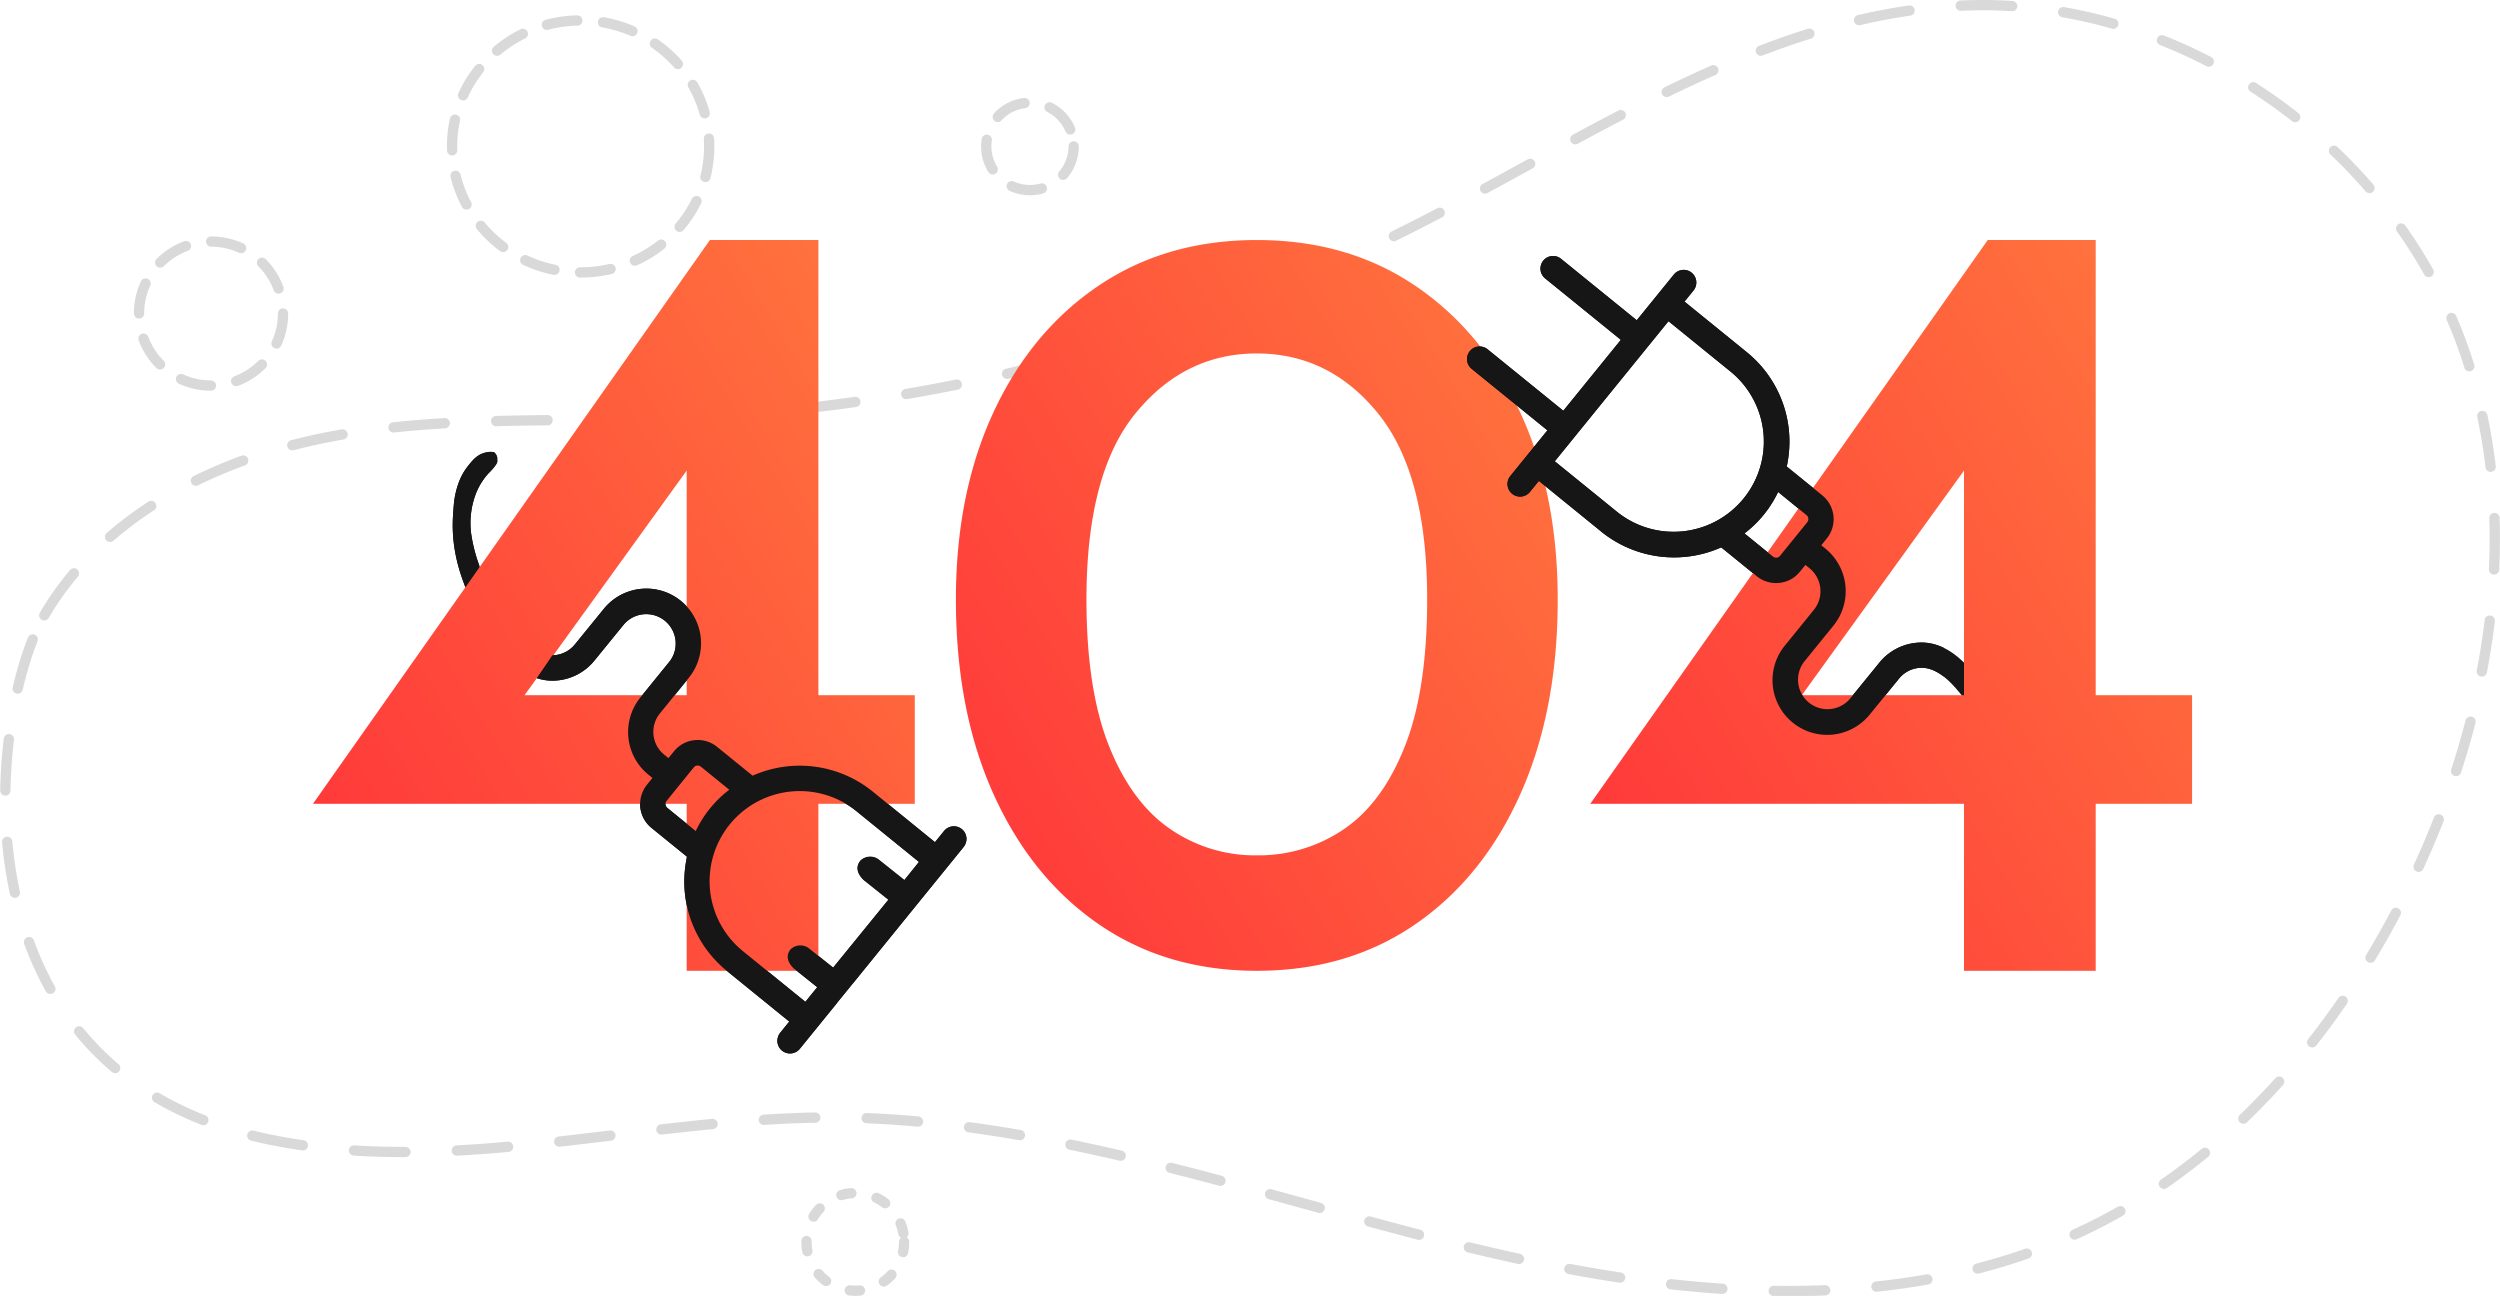 <svg xmlns="http://www.w3.org/2000/svg" xmlns:xlink="http://www.w3.org/1999/xlink" width="486.042" height="251.94" viewBox="0 0 486.042 251.94">
  <defs>
    <linearGradient id="linear-gradient" x1="1" x2="-1.244" y2="1.628" gradientUnits="objectBoundingBox">
      <stop offset="0" stop-color="#ff783e"/>
      <stop offset="0.697" stop-color="#FF1938"/>
      <stop offset="1" stop-color="#c41230"/>
    </linearGradient>
    <clipPath id="clip-path">
      <path id="mask" d="M203.427,124.69a3.723,3.723,0,0,1-2-3.3,3.326,3.326,0,0,1,.53-2.241,9.376,9.376,0,0,1,1.391-1.707l.318-.333a12.58,12.58,0,0,0,2.837-10.124,27.518,27.518,0,0,0-1.479-5.69,38.675,38.675,0,0,0-5.988-11.359,27,27,0,0,0-1.828-2.082V76.882l.018,0c3.979,1.546,7.66,5.3,10.939,11.151,3.378,6.033,6.768,13.388,6.271,22.216,0,.1-.139,2.5-.3,3.551a15.7,15.7,0,0,1-2.866,7.245c-1.252,1.63-2.676,3.48-5.785,3.849a4.855,4.855,0,0,1-.5.022,3.719,3.719,0,0,1-1.557-.221m-103.315,2.429H216.7V0H100.112Z" transform="translate(-100.112)" fill="none"/>
    </clipPath>
    <clipPath id="clip-path-2">
      <path id="mask-2" data-name="mask" d="M19.516,55.208a66.186,66.186,0,0,1-3.1-6.249l5.732-8.687c.17.543.327,1.1.517,1.634a38.692,38.692,0,0,0,5.988,11.359c1.689,2.126,3.908,4.566,6.11,4.566l.254-.011a3.618,3.618,0,0,0,1.689-.629L30.5,66.372c-4-1.541-7.678-5.269-10.981-11.164m-8.53,82.259H119.707V16.082H10.986Z" transform="translate(-10.986 -16.082)" fill="none"/>
    </clipPath>
  </defs>
  <g id="erro_404" data-name="erro 404" transform="translate(-33.973 -169.995)">
    <path id="blob" d="M548.5,260c11.4-19.466,33.265-30.379,55.111-34.633s44.31-2.891,66.538-3.666a347.091,347.091,0,0,0,143.725-36.912c35.164-17.736,69.37-42.066,108.582-43.368,41.42-1.375,82.189,26.777,96.3,66.5,11.844,33.339,5.541,71.177-9.634,103.082-13.577,28.547-34.8,54.2-62.849,67.95-36.781,18.032-80.241,13.713-119.953,4.126s-78.806-24.1-119.6-25.376c-37.5-1.173-75.189,11.393-112.3,4.629-66.2-12.063-56.481-84.306-45.919-102.331Z" transform="translate(-505.922 29.622)" fill="none" stroke="#d9d9d9" stroke-linecap="round" stroke-linejoin="round" stroke-width="2" stroke-dasharray="10 10"/>
    <g id="_404" data-name="404" transform="translate(94.822 216.662)">
      <path id="_0" data-name="0" d="M115.366,142.071q-17.55,0-30.688-9.027T64.2,107.773q-7.337-16.246-7.336-37.907,0-20.687,7.336-36.445T84.678,8.831Q97.816,0,115.366,0q17.648,0,30.788,8.88t20.424,24.639q7.291,15.756,7.288,36.347,0,21.66-7.288,37.907t-20.424,25.271q-13.141,9.029-30.788,9.027m0-22.443a29.439,29.439,0,0,0,16.906-5.074q7.487-5.072,11.848-16.052t4.364-28.637q0-24.3-9.47-36.055T115.366,22.052q-14.082,0-23.6,11.661t-9.52,36.153q0,17.466,4.362,28.443t11.85,16.148a29.033,29.033,0,0,0,16.906,5.172" transform="translate(68.131 0)" stroke="rgba(0,0,0,0)" stroke-miterlimit="10" stroke-width="1" fill="url(#linear-gradient)"/>
      <path id="plug" d="M161.611,59.846a.993.993,0,0,0,.729.227.956.956,0,0,0,.667-.371l5.271-6.5a.992.992,0,0,0-.146-1.415L162.625,47.3a21.938,21.938,0,0,1-6.54,8.057Zm-8.146-35.882L141.312,14.1,119.206,41.335l12.131,9.846a17.539,17.539,0,0,0,22.128-27.217M128.249,55.01l-12.134-9.866-1.769,2.179a2.453,2.453,0,0,1-3.809-3.091l7.238-8.916L103.023,23.344a2.453,2.453,0,0,1,3.091-3.809l14.752,11.972,11.186-13.783L117.3,5.752a2.453,2.453,0,0,1,3.091-3.809l14.752,11.972L142.381,5a2.46,2.46,0,0,1,3.811,3.111l-1.769,2.179,12.131,9.846a22.4,22.4,0,0,1,8.163,15.117,22.651,22.651,0,0,1-.411,7.1l6.936,5.628a5.952,5.952,0,0,1,.866,8.336L171.02,57.66l.813.66a10.638,10.638,0,0,1,1.557,14.958l-5.611,6.914a5.727,5.727,0,1,0,8.894,7.218l5.631-6.916a10.559,10.559,0,0,1,7.156-3.869c6.717-.7,11.478,5.646,14.364,10.8,3.736,6.668,6.43,13.253,6,21.017-.044.775-.163,2.568-.283,3.334a13.543,13.543,0,0,1-2.431,6.233c-1.27,1.652-2.208,2.758-4.3,3.005a4.331,4.331,0,0,1-.943-.044,1.7,1.7,0,0,1-.647-1.113c.049-.737-.163-.616.216-1.248a10.936,10.936,0,0,1,1.437-1.68,14.74,14.74,0,0,0,3.407-11.911,30.207,30.207,0,0,0-1.585-6.141,41.185,41.185,0,0,0-6.342-12c-1.956-2.46-4.838-5.675-8.28-5.379l-.1.009a5.7,5.7,0,0,0-3.853,2.093l-5.631,6.916a10.633,10.633,0,1,1-16.512-13.4l5.611-6.914a5.749,5.749,0,0,0-.839-8.057l-.815-.66-1.089,1.343a5.87,5.87,0,0,1-3.99,2.148A5.94,5.94,0,0,1,158.5,63.7l-6.936-5.628a22.524,22.524,0,0,1-23.32-3.058" transform="translate(122.219 1.681)" fill="#161616"/>
      <path id="_4" data-name="4" d="M210.441,88.487V0H189.45L112.179,109.6h72.656v32.477h25.606V109.6h18.738V88.487Zm-25.606,0H153.313l31.522-43.664Z" transform="translate(136.15 -0.001)" stroke="rgba(0,0,0,0)" stroke-miterlimit="10" stroke-width="1" fill="url(#linear-gradient)"/>
      <g id="plug-2" data-name="plug" transform="translate(219.914 0)" clip-path="url(#clip-path)">
        <path id="plug-3" data-name="plug" d="M161.611,59.846a.993.993,0,0,0,.729.227.956.956,0,0,0,.667-.371l5.271-6.5a.992.992,0,0,0-.146-1.415L162.625,47.3a21.938,21.938,0,0,1-6.54,8.057Zm-8.146-35.882L141.312,14.1,119.206,41.335l12.131,9.846a17.539,17.539,0,0,0,22.128-27.217M128.249,55.01l-12.134-9.866-1.769,2.179a2.453,2.453,0,0,1-3.809-3.091l7.238-8.916L103.023,23.344a2.453,2.453,0,0,1,3.091-3.809l14.752,11.972,11.186-13.783L117.3,5.752a2.453,2.453,0,0,1,3.091-3.809l14.752,11.972L142.381,5a2.46,2.46,0,0,1,3.811,3.111l-1.769,2.179,12.131,9.846a22.4,22.4,0,0,1,8.163,15.117,22.651,22.651,0,0,1-.411,7.1l6.936,5.628a5.952,5.952,0,0,1,.866,8.336L171.02,57.66l.813.66a10.638,10.638,0,0,1,1.557,14.958l-5.611,6.914a5.727,5.727,0,1,0,8.894,7.218l5.631-6.916a10.559,10.559,0,0,1,7.156-3.869c6.717-.7,11.478,5.646,14.364,10.8,3.736,6.668,6.43,13.253,6,21.017-.044.775-.163,2.568-.283,3.334a13.543,13.543,0,0,1-2.431,6.233c-1.27,1.652-2.208,2.758-4.3,3.005a4.331,4.331,0,0,1-.943-.044,1.7,1.7,0,0,1-.647-1.113c.049-.737-.163-.616.216-1.248a10.936,10.936,0,0,1,1.437-1.68,14.74,14.74,0,0,0,3.407-11.911,30.207,30.207,0,0,0-1.585-6.141,41.185,41.185,0,0,0-6.342-12c-1.956-2.46-4.838-5.675-8.28-5.379l-.1.009a5.7,5.7,0,0,0-3.853,2.093l-5.631,6.916a10.633,10.633,0,1,1-16.512-13.4l5.611-6.914a5.749,5.749,0,0,0-.839-8.057l-.815-.66-1.089,1.343a5.87,5.87,0,0,1-3.99,2.148A5.94,5.94,0,0,1,158.5,63.7l-6.936-5.628a22.524,22.524,0,0,1-23.32-3.058" transform="translate(-97.695 1.681)" fill="#161616"/>
      </g>
      <path id="socket" d="M111.968,91.422a2.443,2.443,0,0,0-3.449.358l-1.769,2.182L94.616,84.094A22.534,22.534,0,0,0,71.3,81.035l-6.936-5.628a5.942,5.942,0,0,0-4.346-1.281,5.857,5.857,0,0,0-3.99,2.148l-1.091,1.343-.815-.662a5.682,5.682,0,0,1-.85-8.022l5.611-6.914a10.639,10.639,0,1,0-16.5-13.436L36.751,55.5A5.7,5.7,0,0,1,32.9,57.592l-.1.011c-3.442.294-6.324-2.919-8.28-5.381a41.263,41.263,0,0,1-6.342-12,30.485,30.485,0,0,1-1.585-6.139,16.028,16.028,0,0,1,.89-7.845,12.821,12.821,0,0,1,2.506-4.034,10.783,10.783,0,0,0,1.435-1.678,2.184,2.184,0,0,0,.19-.371c.115-.28,0-.347.042-.912A1.7,1.7,0,0,0,21,18.133a4.445,4.445,0,0,0-.941-.044c-2.091.25-3.027,1.354-4.3,3.005a11.245,11.245,0,0,0-1.6,2.961,16.865,16.865,0,0,0-.841,3.308c-.119.764-.238,2.559-.28,3.332-.435,7.766,2.259,14.348,5.993,21.017,2.886,5.154,7.649,11.5,14.364,10.8a10.546,10.546,0,0,0,7.157-3.869l5.633-6.916A5.726,5.726,0,0,1,55.72,57.95a5.808,5.808,0,0,1-.634.965l-5.611,6.914a10.668,10.668,0,0,0,1.541,14.991l.806.654-1.069,1.316a6.177,6.177,0,0,0-.662,1.036,5.949,5.949,0,0,0,1.517,7.333l6.936,5.631a22.709,22.709,0,0,0-.413,7.1A22.391,22.391,0,0,0,66.3,119l12.123,9.839-1.747,2.153a2.482,2.482,0,0,0-.457.874,2.457,2.457,0,0,0,4.253,2.272l7.238-8.916-.009-.007.022-.029,3.069-3.78.009.007,11.186-13.783,3.091-3.809,7.236-8.916a2.5,2.5,0,0,0,.457-.874,2.437,2.437,0,0,0-.8-2.61M79.277,118.5l4.586,3.657L81.553,125,69.4,115.14A17.52,17.52,0,0,1,91.512,87.958L103.637,97.8l-2.835,3.577L95.948,97.5a2.738,2.738,0,0,0-3.685.1c-.857,1.058-.8,2.314.594,3.707l4.853,3.871L86.954,118.35l-4.586-3.657a2.74,2.74,0,0,0-3.685.1c-.857,1.058-.8,2.316.594,3.71M54.4,86.264a1.015,1.015,0,0,1,.177-.333l5.271-6.494a.943.943,0,0,1,.669-.371,1,1,0,0,1,.729.225l5.511,4.476A21.829,21.829,0,0,0,60.24,91.8l-5.507-4.489a.989.989,0,0,1-.338-1.049" transform="translate(14.174 23.106)" fill="#161616"/>
      <path id="_4-2" data-name="4" d="M98.26,88.487V0H77.165L0,109.6H72.654v32.477H98.26V109.6H117V88.487Zm-25.606,0H41.133L72.654,44.822Z" transform="translate(0 -0.001)" stroke="rgba(0,0,0,0)" stroke-miterlimit="10" stroke-width="1" fill="url(#linear-gradient)"/>
      <g id="socket-2" data-name="socket" transform="translate(22.743 36.771)" clip-path="url(#clip-path-2)">
        <path id="socket-3" data-name="socket" d="M111.968,91.422a2.443,2.443,0,0,0-3.449.358l-1.769,2.182L94.616,84.094A22.534,22.534,0,0,0,71.3,81.035l-6.936-5.628a5.942,5.942,0,0,0-4.346-1.281,5.857,5.857,0,0,0-3.99,2.148l-1.091,1.343-.815-.662a5.682,5.682,0,0,1-.85-8.022l5.611-6.914a10.639,10.639,0,1,0-16.5-13.436L36.751,55.5A5.7,5.7,0,0,1,32.9,57.592l-.1.011c-3.442.294-6.324-2.919-8.28-5.381a41.263,41.263,0,0,1-6.342-12,30.485,30.485,0,0,1-1.585-6.139,16.028,16.028,0,0,1,.89-7.845,12.821,12.821,0,0,1,2.506-4.034,10.783,10.783,0,0,0,1.435-1.678,2.184,2.184,0,0,0,.19-.371c.115-.28,0-.347.042-.912A1.7,1.7,0,0,0,21,18.133a4.445,4.445,0,0,0-.941-.044c-2.091.25-3.027,1.354-4.3,3.005a11.245,11.245,0,0,0-1.6,2.961,16.865,16.865,0,0,0-.841,3.308c-.119.764-.238,2.559-.28,3.332-.435,7.766,2.259,14.348,5.993,21.017,2.886,5.154,7.649,11.5,14.364,10.8a10.546,10.546,0,0,0,7.157-3.869l5.633-6.916A5.726,5.726,0,0,1,55.72,57.95a5.808,5.808,0,0,1-.634.965l-5.611,6.914a10.668,10.668,0,0,0,1.541,14.991l.806.654-1.069,1.316a6.177,6.177,0,0,0-.662,1.036,5.949,5.949,0,0,0,1.517,7.333l6.936,5.631a22.709,22.709,0,0,0-.413,7.1A22.391,22.391,0,0,0,66.3,119l12.123,9.839-1.747,2.153a2.482,2.482,0,0,0-.457.874,2.457,2.457,0,0,0,4.253,2.272l7.238-8.916-.009-.007.022-.029,3.069-3.78.009.007,11.186-13.783,3.091-3.809,7.236-8.916a2.5,2.5,0,0,0,.457-.874,2.437,2.437,0,0,0-.8-2.61M79.277,118.5l4.586,3.657L81.553,125,69.4,115.14A17.52,17.52,0,0,1,91.512,87.958L103.637,97.8l-2.835,3.5-4.853-3.871a2.738,2.738,0,0,0-3.685.1c-.857,1.058-.8,2.314.594,3.707l4.853,3.871L86.954,118.35l-4.586-3.657a2.74,2.74,0,0,0-3.685.1c-.857,1.058-.8,2.316.594,3.71M54.4,86.264a1.015,1.015,0,0,1,.177-.333l5.271-6.494a.943.943,0,0,1,.669-.371,1,1,0,0,1,.729.225l5.511,4.476A21.829,21.829,0,0,0,60.24,91.8l-5.507-4.489a.989.989,0,0,1-.338-1.049" transform="translate(-8.568 -13.666)" fill="#161616"/>
      </g>
    </g>
    <circle id="Elipse_194" data-name="Elipse 194" cx="14" cy="14" r="14" transform="translate(61 216.956)" fill="none" stroke="#d9d9d9" stroke-linecap="round" stroke-linejoin="round" stroke-width="2" stroke-dasharray="6 5"/>
    <circle id="Elipse_196" data-name="Elipse 196" cx="9.5" cy="9.5" r="9.5" transform="translate(190.761 401.935)" fill="none" stroke="#d9d9d9" stroke-linecap="round" stroke-linejoin="round" stroke-width="2" stroke-dasharray="2 5"/>
    <circle id="Elipse_197" data-name="Elipse 197" cx="8.5" cy="8.5" r="8.5" transform="translate(225.708 189.962)" fill="none" stroke="#d9d9d9" stroke-linecap="round" stroke-linejoin="round" stroke-width="2" stroke-dasharray="6 5"/>
    <ellipse id="Elipse_195" data-name="Elipse 195" cx="25" cy="24.5" rx="25" ry="24.5" transform="translate(121.857 173.962)" fill="none" stroke="#d9d9d9" stroke-linecap="round" stroke-linejoin="round" stroke-width="2" stroke-dasharray="6 5"/>
  </g>
</svg>
